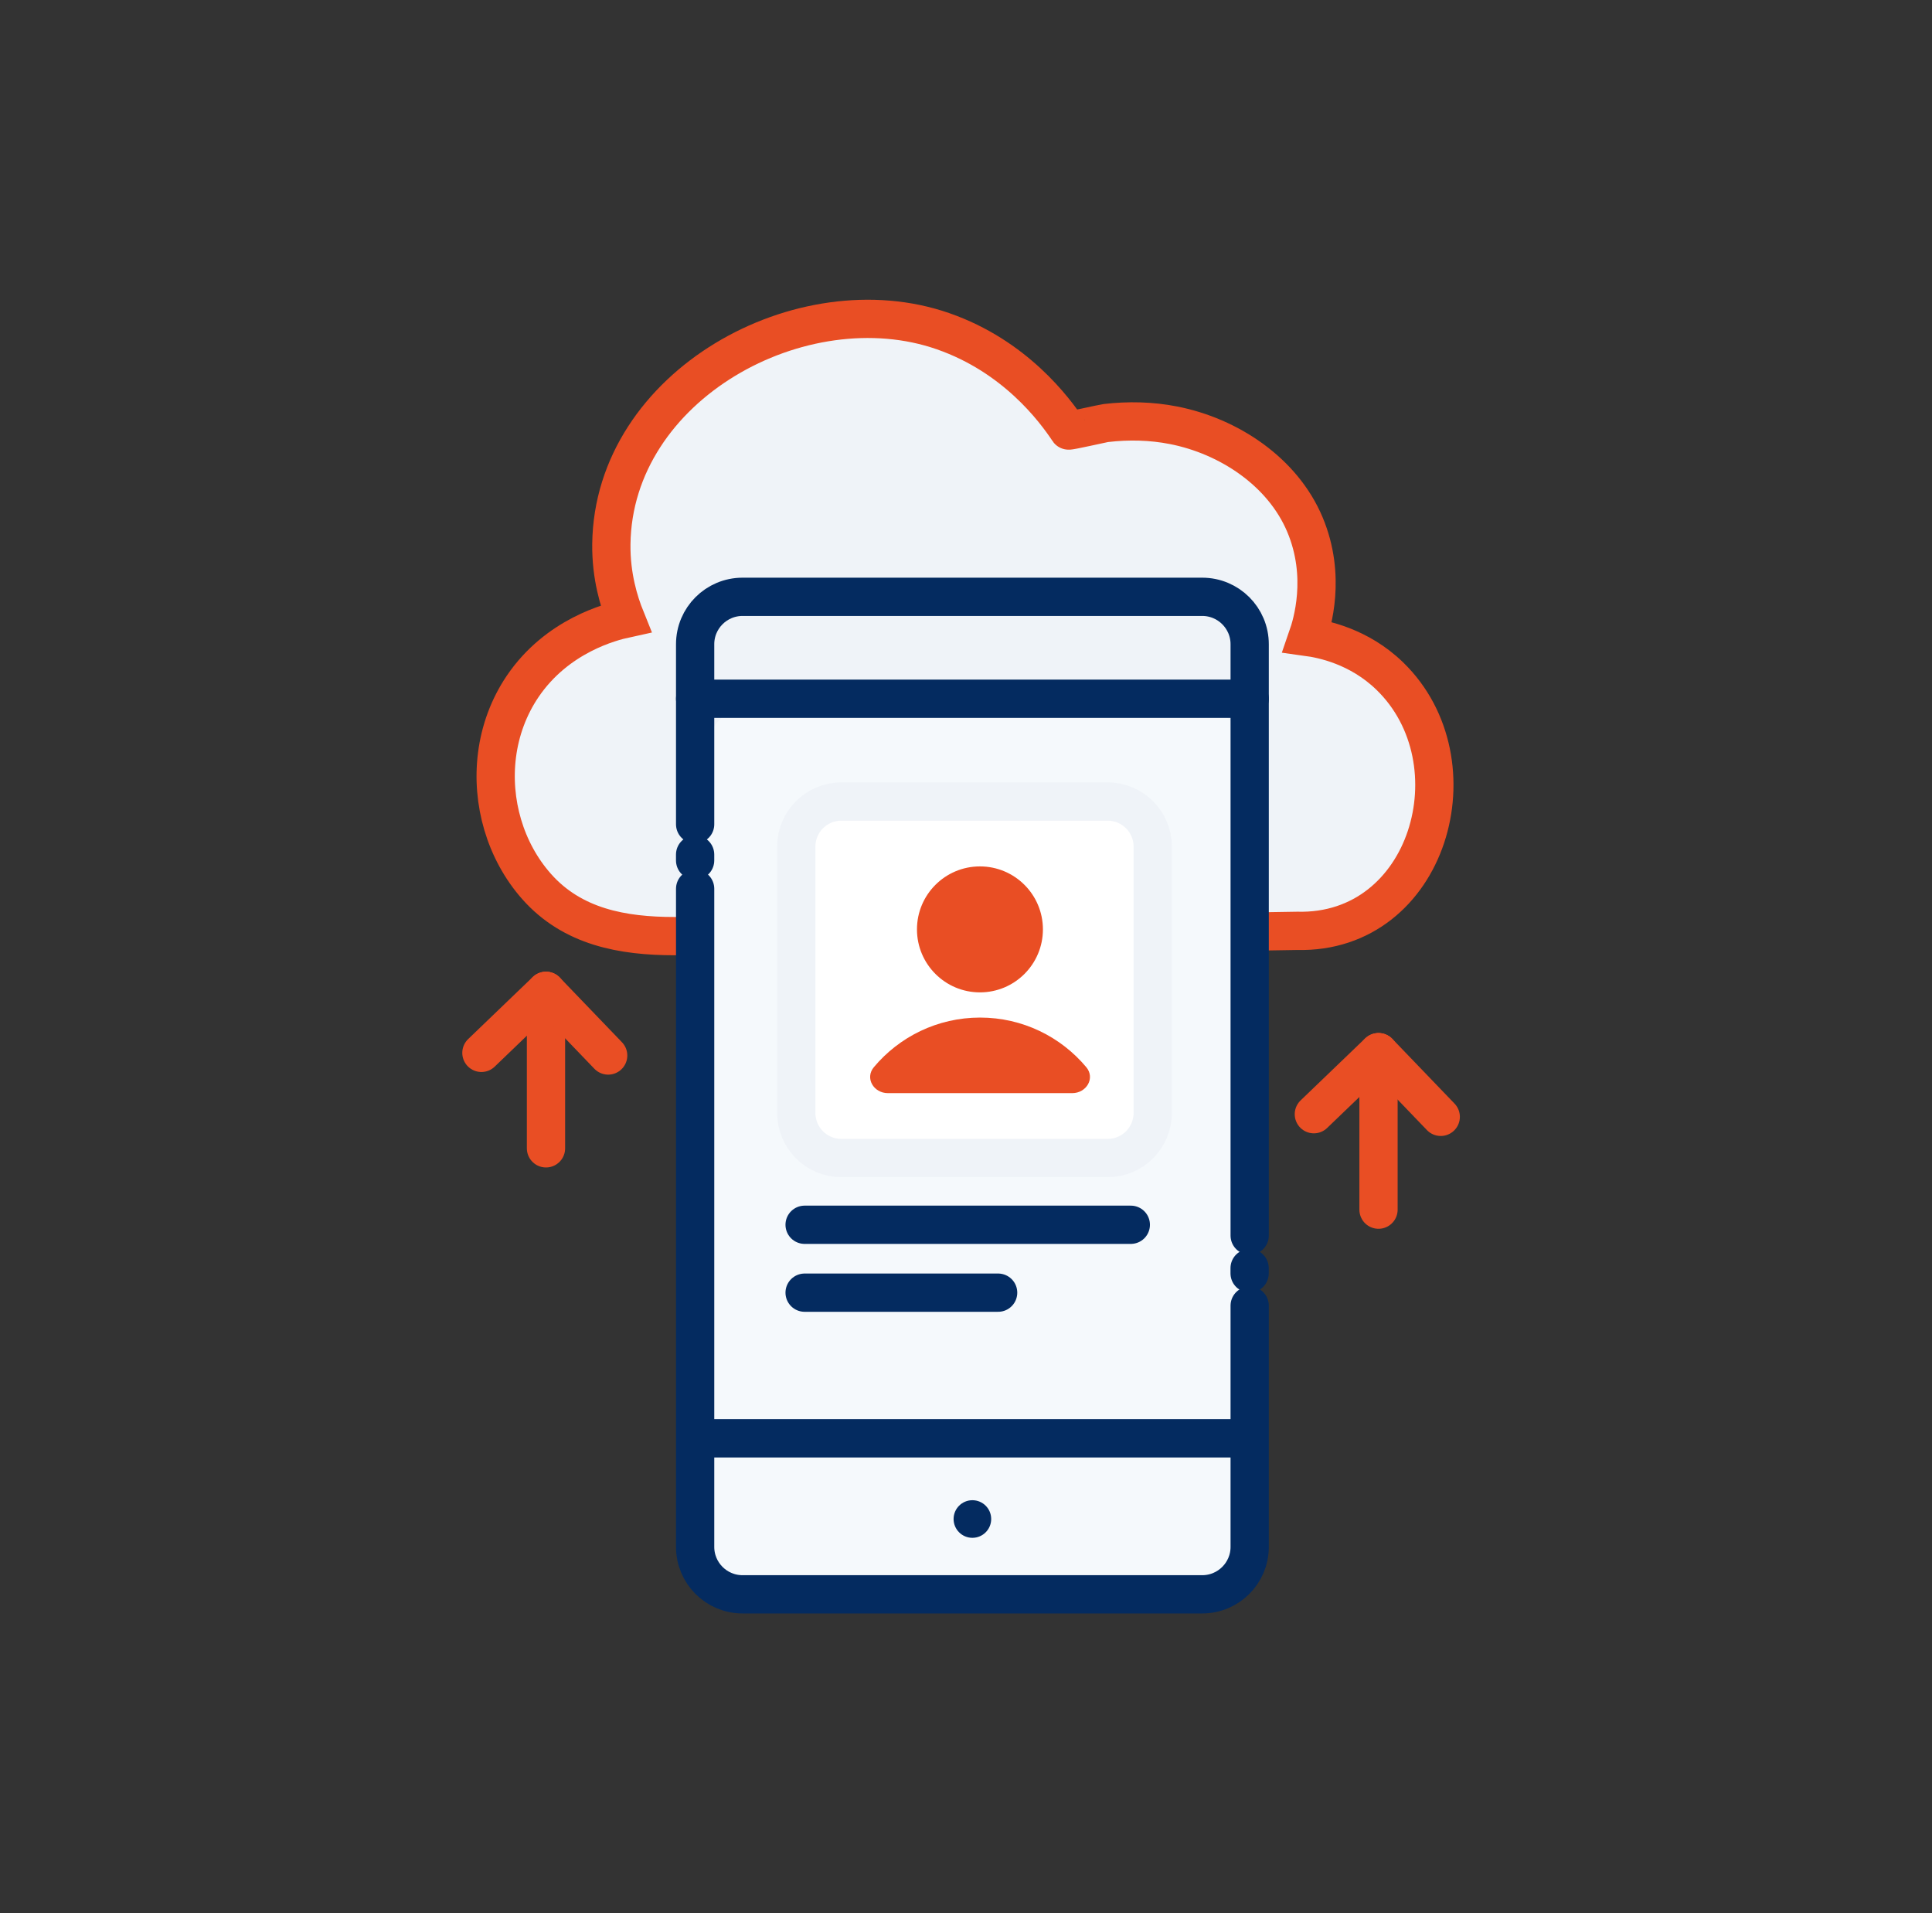 <svg width="101" height="100" viewBox="0 0 101 100" fill="none" xmlns="http://www.w3.org/2000/svg">
<rect x="0" y="0" width="101" height="100" fill="#333333" stroke="none"/>
<path fill-rule="evenodd" clip-rule="evenodd" d="M38.925 48.928C37.704 48.93 36.482 48.931 35.26 48.93C32.551 48.93 29.923 48.454 28.048 46.332C26.408 44.478 25.668 41.902 25.983 39.456C26.145 38.183 26.598 36.95 27.317 35.886C29.125 33.21 31.961 32.498 32.711 32.335C32.357 31.46 31.94 30.107 31.96 28.442C32.059 20.129 41.931 14.741 49.303 17.313C53.068 18.626 55.128 21.403 55.859 22.503C55.882 22.537 57.672 22.127 57.816 22.111C58.992 21.973 60.193 22 61.357 22.23C64.237 22.797 67.054 24.651 68.218 27.419C69.361 30.136 68.586 32.626 68.355 33.291C69.132 33.398 71.041 33.771 72.657 35.34C77.272 39.819 74.699 48.83 67.808 48.654C58.259 48.818 48.631 48.911 38.925 48.928Z" fill="#EFF3F8" stroke="#E94E24" stroke-width="2"/>
<path d="M47.66 40.97V41.563" stroke="#3E3E3E" stroke-width="2" stroke-linecap="round" stroke-linejoin="round"/>
<path fill-rule="evenodd" clip-rule="evenodd" d="M36.522 46.585V40.377C36.522 38.167 38.313 36.377 40.522 36.377H61.378C63.589 36.377 65.381 38.17 65.378 40.381L65.333 79.198C65.33 81.415 63.526 83.206 61.31 83.194L40.499 83.076C38.299 83.064 36.522 81.276 36.522 79.076V46.422" fill="#F5F9FC"/>
<path d="M36.754 75.18H65.137" stroke="#042B60" stroke-width="2" stroke-linecap="round" stroke-linejoin="round"/>
<path d="M42.063 64.017H59.116" stroke="#042B60" stroke-width="2" stroke-linecap="round" stroke-linejoin="round"/>
<path d="M42.063 67.566H52.18" stroke="#042B60" stroke-width="2" stroke-linecap="round" stroke-linejoin="round"/>
<path d="M36.34 36.523H65.33" stroke="#042B60" stroke-width="2" stroke-linecap="round" stroke-linejoin="round"/>
<path d="M36.34 43.085V33.673C36.34 32.304 37.449 31.195 38.819 31.195H62.85C64.219 31.195 65.33 32.304 65.33 33.673V64.582" stroke="#042B60" stroke-width="2" stroke-linecap="round" stroke-linejoin="round"/>
<path d="M36.339 44.976V44.666" stroke="#042B60" stroke-width="2" stroke-linecap="round" stroke-linejoin="round"/>
<path d="M65.33 68.245V80.854C65.33 82.223 64.219 83.333 62.85 83.333H38.819C37.449 83.333 36.34 82.223 36.34 80.854V46.455" stroke="#042B60" stroke-width="2" stroke-linecap="round" stroke-linejoin="round"/>
<path d="M65.327 66.283V66.558" stroke="#042B60" stroke-width="2" stroke-linecap="round" stroke-linejoin="round"/>
<path fill-rule="evenodd" clip-rule="evenodd" d="M51.817 79.397C51.817 79.939 51.378 80.38 50.834 80.38C50.291 80.38 49.851 79.939 49.851 79.397C49.851 78.854 50.291 78.414 50.834 78.414C51.378 78.414 51.817 78.854 51.817 79.397Z" fill="#042B60"/>
<path fill-rule="evenodd" clip-rule="evenodd" d="M57.916 60.527H43.973C42.684 60.527 41.629 59.472 41.629 58.183V44.241C41.629 42.951 42.684 41.897 43.973 41.897H57.916C59.205 41.897 60.26 42.951 60.26 44.241V58.183C60.26 59.472 59.205 60.527 57.916 60.527Z" fill="white"/>
<path fill-rule="evenodd" clip-rule="evenodd" d="M57.916 60.527H43.973C42.684 60.527 41.629 59.472 41.629 58.183V44.241C41.629 42.951 42.684 41.897 43.973 41.897H57.916C59.205 41.897 60.26 42.951 60.26 44.241V58.183C60.26 59.472 59.205 60.527 57.916 60.527Z" stroke="#EFF3F8" stroke-width="2" stroke-linecap="round"/>
<path d="M72.065 54.995V63.227" stroke="#E94E24" stroke-width="2" stroke-linecap="round" stroke-linejoin="round"/>
<path d="M68.685 58.238L72.059 54.996" stroke="#E94E24" stroke-width="2" stroke-linecap="round" stroke-linejoin="round"/>
<path d="M72.076 55.003L75.318 58.376" stroke="#E94E24" stroke-width="2" stroke-linecap="round" stroke-linejoin="round"/>
<path d="M28.543 51.79V60.022" stroke="#E94E24" stroke-width="2" stroke-linecap="round" stroke-linejoin="round"/>
<path d="M25.167 55.032L28.541 51.79" stroke="#E94E24" stroke-width="2" stroke-linecap="round" stroke-linejoin="round"/>
<path d="M28.552 51.797L31.794 55.17" stroke="#E94E24" stroke-width="2" stroke-linecap="round" stroke-linejoin="round"/>
<ellipse cx="51.229" cy="48.578" rx="3.292" ry="3.292" fill="#E94E24"/>
<path fill-rule="evenodd" clip-rule="evenodd" d="M56.786 55.778C57.266 56.35 56.8 57.137 56.053 57.137H46.417C45.67 57.137 45.204 56.35 45.684 55.778C47.012 54.194 49.006 53.187 51.235 53.187C53.464 53.187 55.458 54.194 56.786 55.778Z" fill="#E94E24"/>
</svg>
